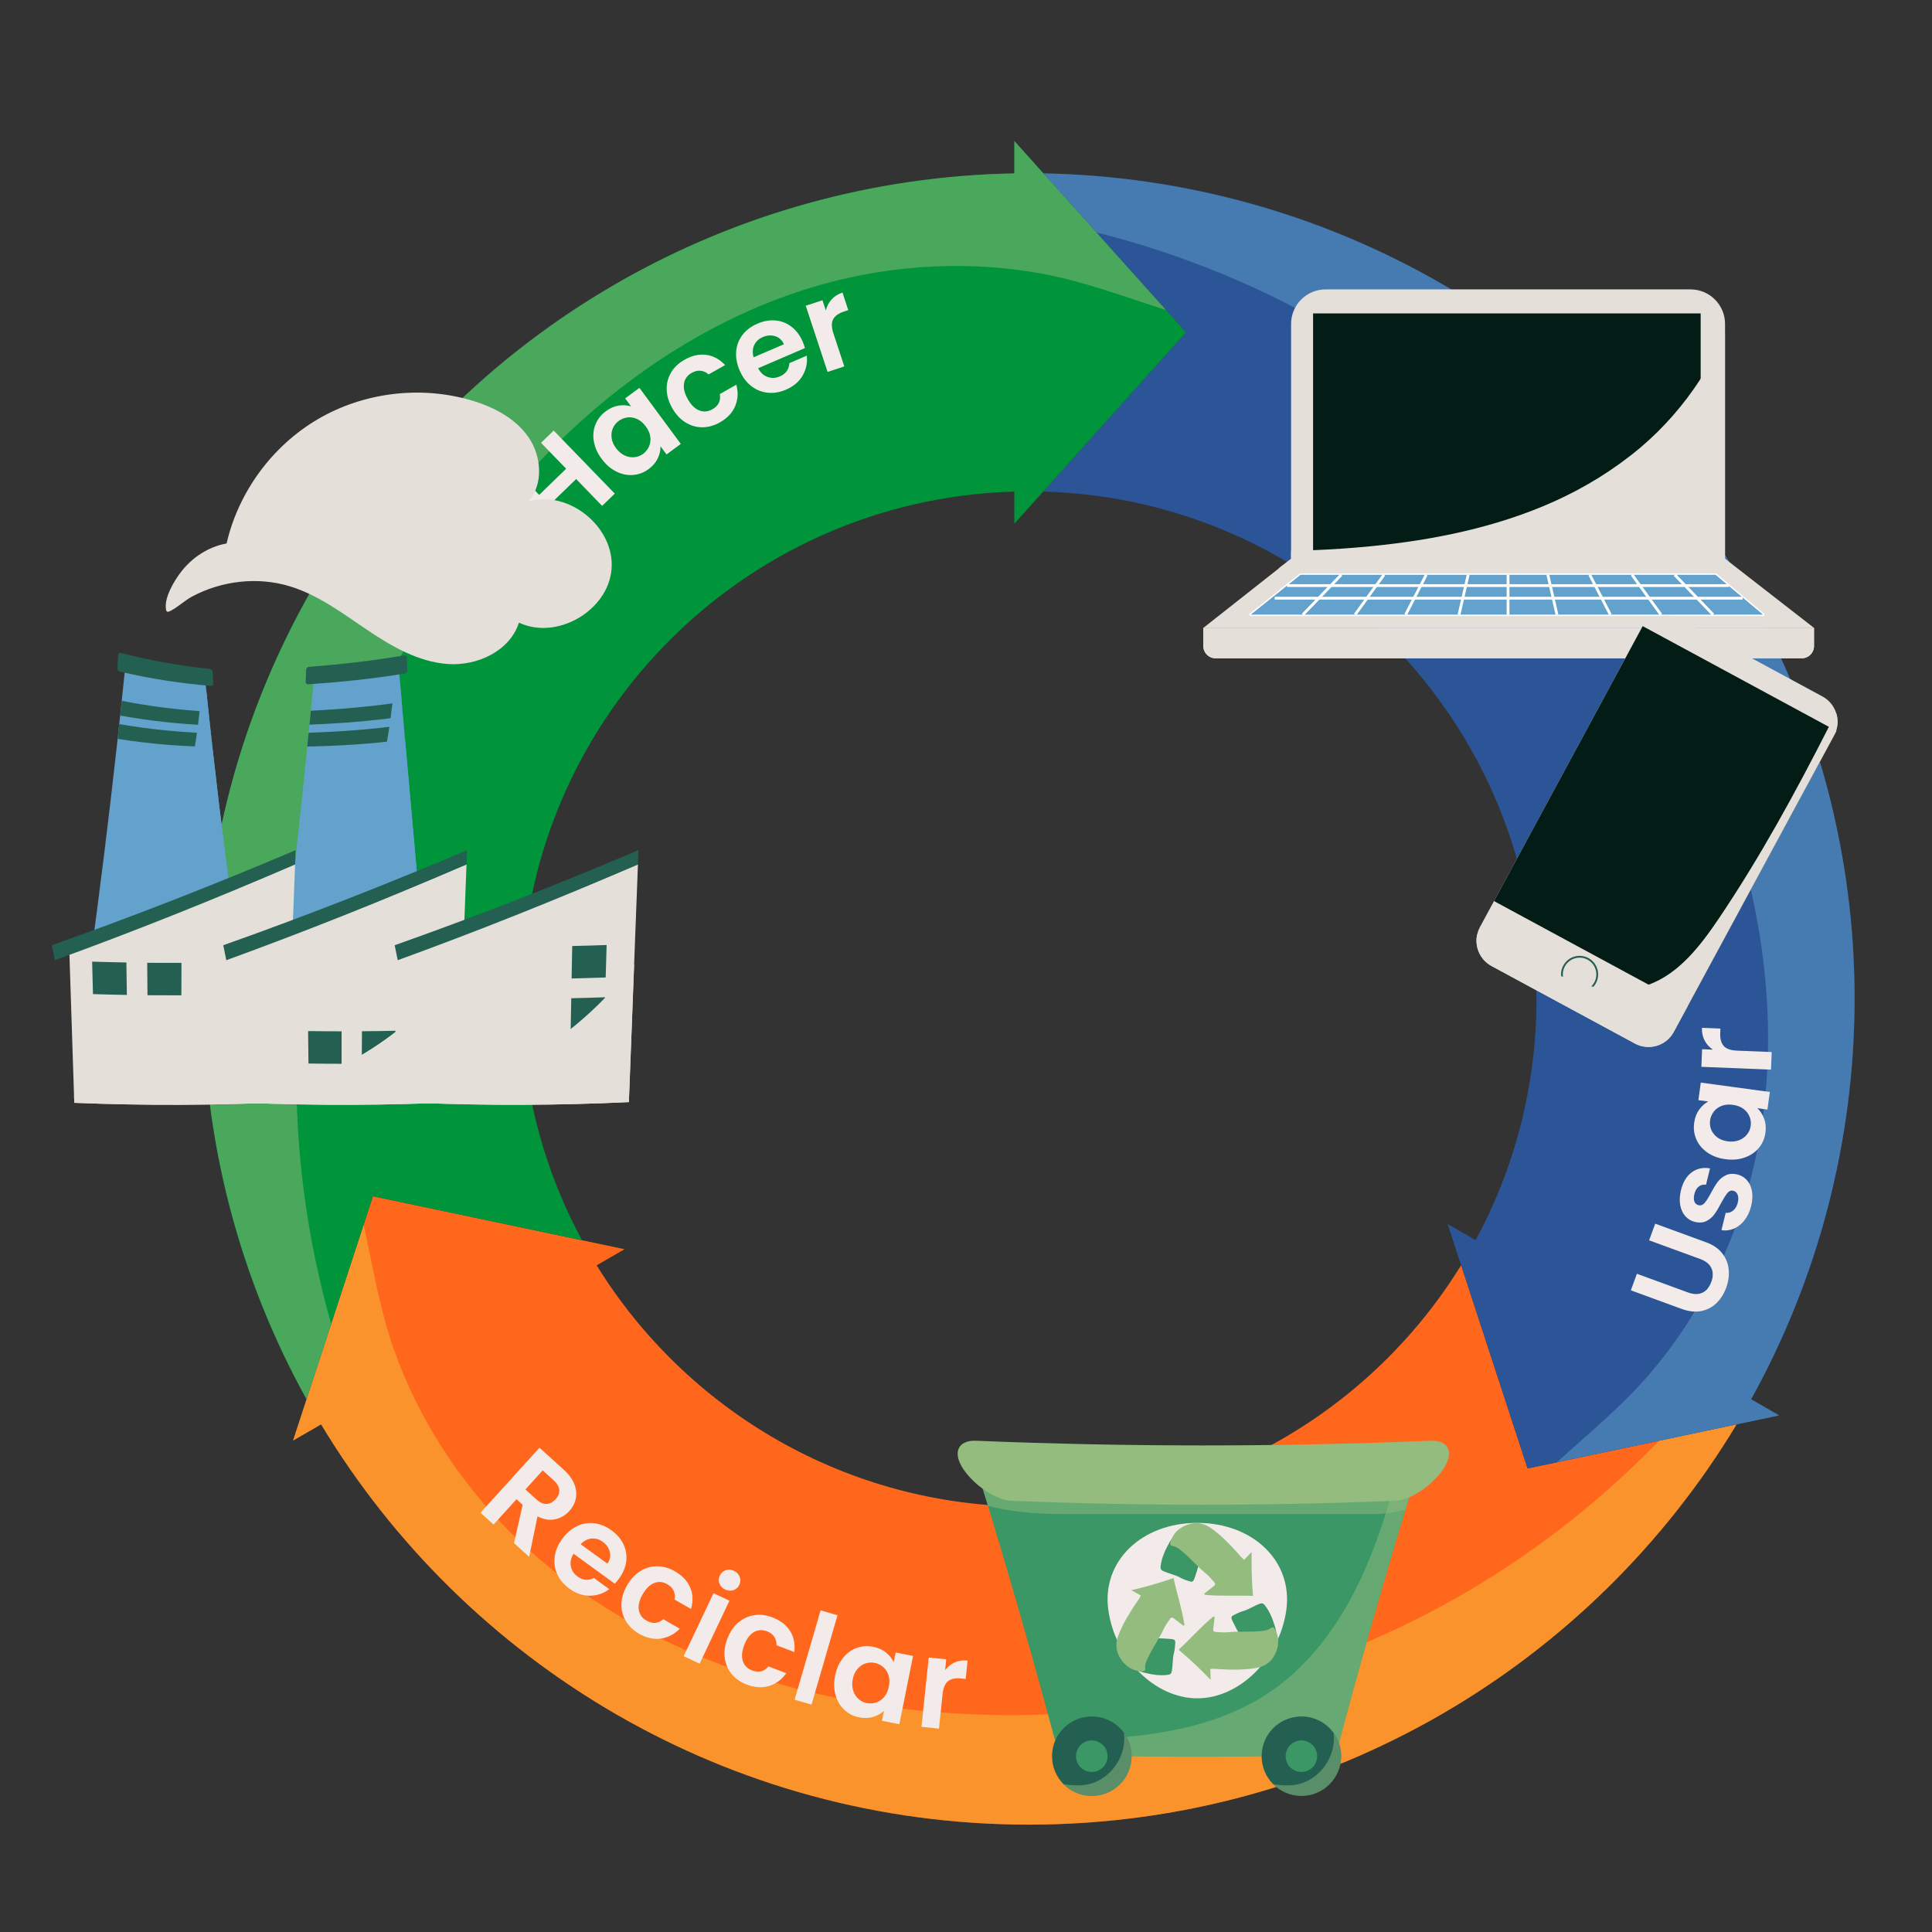 <?xml version="1.0" encoding="UTF-8"?> <svg xmlns="http://www.w3.org/2000/svg" version="1.1" viewBox="0 0 1000 1000"><rect x="0" y="0" width="1000" height="1000" fill="#333333" stroke="none"/><defs><style> .st0 { fill: #236052; } .st1 { mix-blend-mode: soft-light; } .st1, .st2, .st3 { fill: #e5dfda; } .st4 { stroke: #fff; stroke-linejoin: round; stroke-width: 1.46px; } .st4, .st5 { fill: none; } .st6 { fill: #3b9766; } .st7 { fill: #00953b; } .st3, .st8, .st9, .st10, .st11 { mix-blend-mode: multiply; } .st12 { fill: #2b5597; } .st13 { fill: #f2ebe9; } .st8, .st10, .st11 { opacity: .5; } .st8, .st14 { fill: #93bc7e; } .st15 { isolation: isolate; } .st9, .st16, .st11 { fill: #62a2cc; } .st10 { fill: #f6c03b; } .st17 { fill: #ff671d; } .st5 { stroke: #236052; stroke-miterlimit: 10; stroke-width: .94px; } .st18 { fill: #031c15; } </style></defs><g class="st15"><g id="Capa_1"><g><g><g><path class="st17" d="M898.87,737.25c-74.77,124.15-210.86,207.18-366.34,207.18s-291.57-83.02-366.34-207.18l-14.51,8.39,7-21.39,29.53-90.37,4.82-14.73,108.27,22.81,21.96,4.63-14.44,8.34c46.29,74.94,129.17,124.89,223.72,124.89s177.49-49.97,223.75-124.96l34.4,105.2,68.06-14.35,2.13-.45,38.01-8.01Z"></path><path class="st10" d="M898.87,737.25c-74.77,124.15-210.86,207.18-366.34,207.18s-291.57-83.02-366.34-207.18l-14.51,8.39,7-21.39,29.53-90.37c4.73,21.51,8.2,43.33,15.53,64.18,12.65,36.07,34.04,68.98,61.18,95.83,3.17,3.14,6.45,6.22,9.79,9.2,53.8,47.94,124.84,73.71,196.44,81.77,96,10.83,195.21-9.05,279.61-56.07,39.83-22.17,76.26-50.33,107.99-83.07l2.13-.45,38.01-8.01Z"></path></g><g><g><path class="st6" d="M732.68,764.38c-1.75,5.67-3.5,11.35-5.2,17.02-12.86,42.31-24.85,84.53-36.03,126.68-12.55.43-25.13.73-37.68.92-22.69.35-45.39.35-68.08,0-12.58-.19-25.13-.5-37.68-.92-.71-2.65-1.42-5.3-2.13-7.94-10.76-40.19-22.27-80.45-34.54-120.77-1.51-4.99-3.05-10-4.59-14.99,24.89-1.42,49.93-3.24,75.1-5.44-.07-2.58-.12-5.18-.19-7.78,12.72,1.49,25.41,2.88,38.06,4.18,12.65-1.3,25.34-2.69,38.06-4.18-.07,2.6-.14,5.2-.21,7.78,21.94,1.91,43.76,3.55,65.46,4.85,3.21.21,6.43.4,9.64.59Z"></path><path class="st8" d="M732.68,764.38c-14.82,48.01-28.56,95.91-41.23,143.7-12.55.43-25.13.73-37.68.92-22.69.35-45.39.35-68.08,0-12.58-.19-25.13-.5-37.68-.92-.71-2.65-1.42-5.3-2.13-7.94,7.19-.02,14.42.21,21.58-.12,15.08-.71,30.19-2.17,44.92-5.53,14.51-3.31,28.63-8.49,41.3-16.36,1.58-.99,3.12-2.01,4.66-3.07,20.57-14.28,35.55-35.46,46.12-58.15,7.92-17.04,13.55-34.99,18.58-53.12,3.21.21,6.43.4,9.64.59Z"></path></g><g><path class="st13" d="M665.8,833.28c-3.47,25.1-24.09,45.78-46.07,45.77-21.98.01-42.61-20.66-46.07-45.77-3.47-25.12,17.16-45.04,46.07-45.04,28.91,0,49.54,19.93,46.07,45.04Z"></path><g><g><path class="st6" d="M612.83,799.86c1.82.58,3.01.48,4.06-.95.81-1.1,2.22-1.18,3.48-.73,1.33.48,1.94,1.56,1.92,2.96-.01.77-.02,1.57-.19,2.31-1.01,4.35-2.15,8.67-3.62,12.88-.93,2.66-1.18,2.76-3.75,1.85-1.28-.45-2.59-.89-3.76-1.55-2.74-1.54-5.84-2.08-8.67-3.34-1.12-.5-1.76-.95-1.57-2.56.51-4.36,2.28-8.19,4.32-11.94.83-1.52,1.96-2.89,3.05-4.25,1.47-1.84,3.29-2.27,4.81-1.26,1.55,1.02,1.91,2.89.92,4.89-.25.51-.58.99-.99,1.68Z"></path><path class="st14" d="M623.36,824.83c1.57-1.24,3.1-2.52,4.71-3.69,1-.73,1.17-1.34.29-2.31-1.3-1.43-2.47-2.96-4-4.2-4.36-3.55-7.99-7.9-12.32-11.5-1.51-1.26-2.94-2.58-4.95-2.85-1.61-.22-1.56-1.19-1.21-2.31,1.15-3.74,3.58-6.41,7.06-8.07,4.73-2.26,9.26-2.13,13.73.97,5.15,3.57,9.45,8,13.61,12.61,1.16,1.28,2.18,2.69,3.71,3.88,1.19-1.25,2.29-2.42,3.86-4.06-.16,7.83.05,15.1.7,22.71-8.46-.3-16.73.27-24.96-.53-.07-.21-.15-.43-.22-.64Z"></path></g><g><path class="st6" d="M653.8,847.14c-1.69.88-2.47,1.79-2.2,3.54.21,1.35-.73,2.4-1.95,2.98-1.28.6-2.48.27-3.45-.74-.54-.55-1.09-1.12-1.5-1.77-2.36-3.79-4.61-7.65-6.55-11.67-1.22-2.54-1.11-2.79,1.34-3.96,1.22-.58,2.46-1.2,3.76-1.56,3.02-.85,5.6-2.66,8.5-3.77,1.15-.44,1.92-.58,2.92.7,2.72,3.44,4.18,7.4,5.39,11.49.49,1.66.65,3.43.84,5.16.26,2.34-.72,3.93-2.51,4.3-1.82.37-3.4-.69-4.11-2.81-.18-.54-.29-1.11-.49-1.89Z"></path><path class="st14" d="M628.7,836.93c-.23,1.98-.41,3.97-.72,5.94-.19,1.22.12,1.78,1.43,1.84,1.93.09,3.84.34,5.8.15,5.6-.57,11.23-.07,16.84-.58,1.96-.18,3.9-.26,5.52-1.49,1.29-.98,1.94-.26,2.49.78,1.83,3.45,2,7.07.72,10.7-1.74,4.94-5.04,8.05-10.39,9.02-6.17,1.11-12.34,1.02-18.55.71-1.72-.09-3.45-.36-5.37-.12.05,1.72.09,3.33.15,5.6-5.42-5.65-10.71-10.64-16.55-15.57,6.19-5.77,11.64-12.02,18.02-17.28.2.1.41.2.61.3Z"></path></g><g><path class="st6" d="M590.95,857.86c.11-1.9-.28-3.04-1.93-3.7-1.27-.51-1.7-1.85-1.57-3.19.13-1.41,1.03-2.27,2.39-2.59.75-.18,1.52-.37,2.29-.39,4.46-.1,8.93-.07,13.38.31,2.81.24,2.97.46,2.72,3.18-.12,1.35-.22,2.73-.57,4.03-.81,3.03-.56,6.17-1.09,9.23-.21,1.21-.48,1.94-2.09,2.16-4.35.58-8.5-.17-12.64-1.22-1.68-.42-3.28-1.19-4.87-1.9-2.14-.97-3.01-2.62-2.42-4.35.61-1.75,2.33-2.57,4.51-2.11.56.12,1.1.32,1.88.54Z"></path><path class="st14" d="M612.52,841.46c-1.59-1.21-3.21-2.38-4.75-3.64-.95-.79-1.59-.8-2.31.3-1.06,1.62-2.25,3.13-3.08,4.92-2.36,5.11-5.67,9.7-8.08,14.79-.84,1.77-1.76,3.49-1.53,5.5.19,1.61-.77,1.8-1.94,1.75-3.9-.19-7.1-1.88-9.57-4.83-3.36-4.02-4.36-8.44-2.47-13.54,2.18-5.88,5.41-11.14,8.84-16.32.95-1.44,2.06-2.78,2.84-4.56-1.51-.84-2.91-1.62-4.89-2.73,7.62-1.79,14.62-3.8,21.83-6.31,1.81,8.27,4.41,16.13,5.68,24.31-.19.12-.38.25-.56.37Z"></path></g></g></g><g><path class="st0" d="M585.69,909c0,11.37-9.22,20.57-20.57,20.57-5.74,0-10.92-2.34-14.66-6.12-3.69-3.71-5.93-8.82-5.93-14.44,0-11.37,9.22-20.57,20.59-20.57,6.86,0,12.93,3.36,16.67,8.53,2.46,3.38,3.9,7.54,3.9,12.03Z"></path><circle class="st6" cx="565.11" cy="909" r="8.16"></circle><path class="st8" d="M585.69,909c0,11.37-9.22,20.57-20.57,20.57-5.74,0-10.92-2.34-14.66-6.12,4.28.71,8.63.99,12.77.12,8.32-1.8,15.13-8.68,17.61-16.71.33-1.04.59-2.08.76-3.14.38-2.25.43-4.49.19-6.74,2.46,3.38,3.9,7.54,3.9,12.03Z"></path></g><g><path class="st0" d="M694.18,909c0,11.37-9.22,20.57-20.57,20.57-5.74,0-10.92-2.34-14.66-6.12-3.69-3.71-5.93-8.82-5.93-14.44,0-11.37,9.22-20.57,20.59-20.57,6.86,0,12.93,3.36,16.67,8.53,2.46,3.38,3.9,7.54,3.9,12.03Z"></path><path class="st6" d="M681.76,909c0,4.5-3.65,8.16-8.16,8.16s-8.16-3.65-8.16-8.16,3.65-8.16,8.16-8.16,8.16,3.65,8.16,8.16Z"></path><path class="st8" d="M694.18,909c0,11.37-9.22,20.57-20.57,20.57-5.74,0-10.92-2.34-14.66-6.12,4.28.71,8.63.99,12.77.12,8.32-1.8,15.13-8.68,17.61-16.71.33-1.04.59-2.08.76-3.14.38-2.25.43-4.49.19-6.74,2.46,3.38,3.9,7.54,3.9,12.03Z"></path></g><g><path class="st8" d="M732.68,764.38c-1.75,5.67-3.5,11.35-5.2,17.02-11.18,2.86-18.6,2.27-18.6,2.27h-158.41c-17.64,0-30.19-1.8-39.12-4.3-1.51-4.99-3.05-10-4.59-14.99,24.89-1.42,49.93-3.24,75.1-5.44-.07-2.58-.12-5.18-.19-7.78,12.72,1.49,25.41,2.88,38.06,4.18,12.65-1.3,25.34-2.69,38.06-4.18-.07,2.6-.14,5.2-.21,7.78,21.94,1.91,43.76,3.55,65.46,4.85,3.21.21,6.43.4,9.64.59Z"></path><path class="st14" d="M722.14,776.8c-66.18,2.73-132.44,2.73-198.61,0-7.8-.32-18.9-7.61-24.81-16.23h0c-5.9-8.62-2.96-15.23,6.56-14.84,78.33,3.23,156.77,3.23,235.1,0,9.53-.39,12.47,6.22,6.56,14.84h0c-5.9,8.62-17.01,15.91-24.81,16.23Z"></path></g></g><g><path class="st13" d="M266.06,798.73l4.47-19.85-3.18-2.89-11.89,13.12-6.75-6.12,30.52-33.66,12.63,11.46c2.6,2.36,4.41,4.83,5.41,7.41,1,2.58,1.25,5.06.76,7.45-.5,2.39-1.62,4.55-3.37,6.48-2.01,2.22-4.47,3.64-7.37,4.25-2.9.62-5.93.11-9.08-1.51l-4.32,20.95-7.81-7.08ZM271.94,770.93l5.64,5.12c1.83,1.66,3.6,2.46,5.3,2.39,1.7-.07,3.27-.89,4.7-2.46,1.4-1.54,2.03-3.15,1.91-4.82-.13-1.67-1.11-3.33-2.94-4.99l-5.64-5.12-8.96,9.89Z"></path><path class="st13" d="M318.2,819.71l-21.33-15.5c-1.36,2.23-1.82,4.42-1.39,6.56.43,2.14,1.6,3.9,3.49,5.27,2.74,1.99,5.54,2.23,8.41.72l7.95,5.78c-2.88,2.2-6.18,3.33-9.88,3.4-3.7.07-7.29-1.15-10.77-3.68-2.81-2.04-4.88-4.49-6.2-7.36-1.32-2.87-1.78-5.89-1.37-9.08.41-3.19,1.7-6.27,3.87-9.26,2.19-3.02,4.73-5.22,7.62-6.61,2.89-1.39,5.88-1.89,8.99-1.52,3.1.38,6.1,1.61,8.98,3.71,2.77,2.02,4.82,4.42,6.15,7.21,1.33,2.79,1.8,5.72,1.41,8.79s-1.61,6.03-3.67,8.88c-.77,1.05-1.53,1.95-2.28,2.69ZM314.38,809.36c1.34-1.92,1.76-3.94,1.26-6.05-.51-2.11-1.72-3.87-3.65-5.27-1.83-1.33-3.76-1.89-5.81-1.69-2.05.2-3.93,1.18-5.64,2.94l13.85,10.06Z"></path><path class="st13" d="M331.41,813.2c2.71-1.67,5.62-2.5,8.72-2.5,3.1,0,6.16.87,9.17,2.6,3.88,2.23,6.53,5.04,7.96,8.43,1.43,3.4,1.57,7.09.42,11.09l-8.52-4.89c.33-1.61.17-3.12-.45-4.5-.63-1.39-1.73-2.54-3.32-3.44-2.26-1.3-4.52-1.5-6.77-.62-2.26.88-4.25,2.83-5.98,5.84-1.71,2.97-2.37,5.66-2,8.05.38,2.39,1.69,4.24,3.95,5.54,3.2,1.84,6.11,1.61,8.73-.69l8.52,4.9c-2.81,2.89-6.07,4.6-9.77,5.12-3.71.53-7.48-.31-11.31-2.52-3.01-1.73-5.3-3.93-6.87-6.61-1.57-2.68-2.31-5.61-2.23-8.79.08-3.18,1.04-6.39,2.9-9.63,1.86-3.24,4.14-5.69,6.85-7.36Z"></path><path class="st13" d="M377.56,828.53l-15.44,32.59-8.24-3.9,15.44-32.59,8.24,3.9ZM372.38,819.63c-.53-1.38-.46-2.75.19-4.12.65-1.37,1.67-2.29,3.07-2.76,1.4-.47,2.82-.36,4.27.33,1.45.69,2.44,1.72,2.96,3.1.52,1.38.46,2.75-.19,4.12-.65,1.37-1.67,2.29-3.07,2.76-1.4.47-2.82.36-4.27-.33-1.45-.69-2.44-1.72-2.96-3.1Z"></path><path class="st13" d="M382.1,839.87c2.41-2.08,5.15-3.36,8.21-3.85,3.06-.49,6.22-.11,9.46,1.12,4.18,1.58,7.24,3.94,9.19,7.07,1.95,3.13,2.67,6.76,2.17,10.88l-9.19-3.49c.07-1.65-.32-3.1-1.16-4.37-.84-1.27-2.11-2.23-3.82-2.88-2.43-.92-4.7-.77-6.79.45-2.09,1.23-3.75,3.46-4.98,6.71-1.22,3.21-1.45,5.96-.7,8.26.75,2.3,2.34,3.92,4.78,4.84,3.45,1.31,6.29.62,8.51-2.06l9.19,3.49c-2.32,3.3-5.27,5.5-8.84,6.6-3.58,1.1-7.43.87-11.57-.7-3.25-1.23-5.85-3.04-7.82-5.44-1.97-2.39-3.17-5.17-3.6-8.33-.43-3.16.02-6.48,1.34-9.97s3.19-6.27,5.6-8.35Z"></path><path class="st13" d="M433.49,836.06l-13.45,46.26-8.75-2.54,13.45-46.26,8.75,2.54Z"></path><path class="st13" d="M436.28,858.21c1.98-2.48,4.34-4.22,7.09-5.22,2.74-1,5.63-1.2,8.65-.59,2.64.53,4.84,1.52,6.61,2.98,1.77,1.46,3.08,3.12,3.95,4.97l1.01-5.04,9,1.8-7.08,35.36-9-1.8,1.04-5.17c-1.48,1.43-3.34,2.48-5.58,3.17-2.24.68-4.68.76-7.32.23-2.98-.6-5.54-1.91-7.68-3.93-2.14-2.02-3.64-4.57-4.51-7.64-.87-3.07-.94-6.42-.21-10.03.72-3.58,2.06-6.6,4.04-9.08ZM459.89,867.15c-.54-1.72-1.45-3.15-2.73-4.26-1.28-1.12-2.75-1.85-4.41-2.18s-3.27-.23-4.84.29c-1.57.53-2.94,1.48-4.12,2.86-1.18,1.38-1.99,3.13-2.41,5.26-.43,2.13-.36,4.08.19,5.85.55,1.77,1.46,3.22,2.71,4.36,1.25,1.14,2.69,1.87,4.31,2.19,1.66.33,3.3.23,4.91-.31,1.61-.54,3-1.5,4.16-2.88,1.16-1.38,1.96-3.16,2.4-5.33.43-2.17.38-4.12-.16-5.84Z"></path><path class="st13" d="M494.22,860.45c1.99-.88,4.19-1.2,6.61-.94l-1,9.52-2.4-.25c-2.85-.3-5.07.15-6.65,1.33-1.59,1.19-2.55,3.44-2.9,6.76l-1.87,17.87-9.06-.95,3.76-35.87,9.06.95-.58,5.57c1.36-1.78,3.04-3.11,5.03-3.99Z"></path></g></g><g><g><path class="st12" d="M906.38,724.25l14.51,8.37-22.03,4.63-108.2,22.81-34.4-105.2-6.95-21.3,14.47,8.34c20.09-37.11,31.49-79.64,31.49-124.84,0-142.64-113.63-258.71-255.33-262.63l73.94-82.43-73.78-82.22c232.52,4.04,419.77,193.8,419.77,427.28,0,75.17-19.41,145.81-53.5,207.18Z"></path><path class="st11" d="M540.04,89.73c144.91,2.68,284.85,79.03,362.59,213.67,77.74,134.65,73.89,294.02,3.75,420.85l14.53,8.37-22.03,4.64-93.03,19.62c16.27-14.85,33.42-28.77,47.82-45.54,24.92-28.99,42.72-63.97,52.41-100.9,1.14-4.32,2.16-8.7,3.07-13.07,14.62-70.57,1.41-144.97-27.41-211.01-38.62-88.55-105.45-164.53-188.36-214.11-39.12-23.41-81.72-40.88-125.93-51.98l-1.45-1.62-25.95-28.91Z"></path></g><g><g><path class="st2" d="M892.88,167.68v121.52h-224.62v-121.52c0-9.88,8.01-17.89,17.89-17.89h188.85c9.88,0,17.89,8.01,17.89,17.89Z"></path><polygon class="st2" points="938.92 324.99 622.85 324.99 661.74 294.34 668.26 289.2 892.88 289.2 894.15 290.18 938.92 324.99"></polygon><path class="st13" d="M622.84,324.99h316.08v9.44c0,3.47-2.82,6.29-6.29,6.29h-303.49c-3.47,0-6.29-2.82-6.29-6.29v-9.44h0Z"></path><path class="st3" d="M622.84,324.99h316.08v9.44c0,3.47-2.82,6.29-6.29,6.29h-303.49c-3.47,0-6.29-2.82-6.29-6.29v-9.44h0Z"></path><polygon class="st4" points="647.39 318.12 673.16 297.51 887.98 297.51 912.53 318.12 647.39 318.12"></polygon><polygon class="st16" points="647.39 318.12 673.16 297.51 887.98 297.51 912.53 318.12 647.39 318.12"></polygon><g><g><line class="st4" x1="674.39" y1="318.12" x2="694.24" y2="297.51"></line><line class="st4" x1="716.33" y1="297.51" x2="701.4" y2="318.12"></line><line class="st4" x1="727.58" y1="318.12" x2="738.22" y2="297.51"></line><line class="st4" x1="759.91" y1="297.51" x2="755.2" y2="318.12"></line></g><g><line class="st4" x1="886.68" y1="318.12" x2="866.84" y2="297.51"></line><line class="st4" x1="844.74" y1="297.51" x2="859.68" y2="318.12"></line><line class="st4" x1="833.49" y1="318.12" x2="822.85" y2="297.51"></line><line class="st4" x1="801.17" y1="297.51" x2="805.87" y2="318.12"></line></g><line class="st4" x1="780.57" y1="297.51" x2="780.57" y2="318.12"></line></g><line class="st4" x1="666.18" y1="303.09" x2="894.93" y2="303.09"></line><line class="st4" x1="659.76" y1="309.63" x2="902" y2="309.63"></line><rect class="st18" x="679.65" y="162.22" width="200.61" height="123.42"></rect></g><path class="st3" d="M894.09,290.25c-9.34,3.42-20.48,3.83-30.7,3.83-67.23.06-134.45.11-201.67.17l6.53-4.94v-4.16c3.81-.09,7.6-.2,11.4-.37,9.99-.41,19.98-1.07,29.91-2.05,32.43-3.2,64.93-9.76,94.59-23.06,16.3-7.3,31.43-16.68,44.98-28.05,12.11-10.28,22.54-22.3,31.07-35.49,4.85-7.49,9.07-15.35,12.63-23.48v116.67l1.27.94Z"></path></g><g><g><path class="st2" d="M846.2,540.11l-74.18-40.1c-6.03-3.27-8.9-10.1-7.4-16.47.28-1.26.75-2.5,1.39-3.68l7.28-13.47,75.71-140c.43-.79.92-1.52,1.46-2.19,4.39-5.55,12.24-7.29,18.68-3.82l74.17,40.12c3.45,1.85,5.86,4.89,7.01,8.35,1.02,2.97,1.06,6.27.03,9.38-.26.81-.61,1.59-1.01,2.37l-9.63,17.81-66.11,122.23-7.28,13.47c-3.9,7.23-12.91,9.91-20.13,6Z"></path><path class="st5" d="M825.63,508.69c-2.4,4.44-7.94,6.09-12.38,3.69-4.44-2.4-6.09-7.94-3.69-12.38,2.4-4.44,7.94-6.09,12.38-3.69,4.44,2.4,6.09,7.94,3.69,12.38Z"></path><polygon class="st18" points="873.62 520.65 873.6 520.64 853.31 509.67 773.29 466.39 849.01 326.39 850.25 324.08 850.47 324.2 946.61 376.2 950.36 378.22 950.56 378.33 949.35 380.6 939.71 398.4 873.62 520.65"></polygon></g><path class="st3" d="M846.2,540.11l-74.18-40.1c-6.03-3.27-8.9-10.1-7.4-16.47,5.09,1.96,10.06,4.49,14.84,6.95,7.99,4.13,15.76,8.68,23.86,12.58,1.72.82,3.46,1.61,5.23,2.37,5.07,2.17,10.32,4,15.67,5.22,9.04,2.09,18.29,2.43,27.12-.31.67-.2,1.33-.44,1.98-.68,15.65-5.69,26.68-19.98,36.08-33.87,21.45-31.76,39.82-65.43,57.22-99.6,1.25-2.45,2.48-4.9,3.72-7.35,1.02,2.97,1.06,6.27.03,9.38l.21.11-1.22,2.27-9.63,17.81-66.1,122.24h-.01s-7.28,13.46-7.28,13.46c-3.9,7.23-12.91,9.91-20.13,6Z"></path></g><g><path class="st13" d="M847.26,659.3l26.41,9.66c2.89,1.06,5.38,1.11,7.46.16,2.08-.95,3.62-2.79,4.62-5.52,1.01-2.77,1.03-5.19.05-7.26s-2.91-3.63-5.81-4.69l-26.41-9.66,3.15-8.62,26.35,9.64c3.63,1.33,6.41,3.23,8.34,5.72,1.93,2.49,3.05,5.28,3.35,8.37.3,3.09-.14,6.25-1.31,9.47-1.16,3.18-2.85,5.83-5.06,7.96-2.21,2.13-4.85,3.49-7.9,4.08-3.06.59-6.4.23-10.03-1.1l-26.35-9.64,3.13-8.56Z"></path><path class="st13" d="M902.98,631.57c-1.59,2.02-3.43,3.48-5.53,4.38-2.1.89-4.23,1.14-6.42.74l2.18-8.92c1.39.16,2.67-.23,3.84-1.17,1.17-.94,1.96-2.28,2.39-4.01.41-1.69.4-3.09-.04-4.2-.44-1.11-1.19-1.8-2.25-2.06-1.14-.28-2.13.09-2.99,1.11-.85,1.02-1.93,2.71-3.22,5.08-1.27,2.46-2.45,4.44-3.53,5.94-1.08,1.5-2.47,2.68-4.15,3.54-1.69.86-3.71,1-6.07.43-1.94-.47-3.57-1.47-4.9-2.98-1.33-1.51-2.2-3.42-2.62-5.73-.42-2.31-.28-4.88.41-7.71,1.02-4.17,2.88-7.25,5.57-9.23,2.69-1.98,5.84-2.66,9.45-2.04l-2.07,8.47c-1.42-.21-2.67.1-3.75.93-1.08.83-1.82,2.11-2.25,3.84-.39,1.6-.4,2.91-.02,3.92.38,1.01,1.1,1.64,2.15,1.9,1.18.29,2.22-.08,3.12-1.11s1.97-2.71,3.21-5.04c1.25-2.38,2.42-4.3,3.49-5.78,1.08-1.48,2.47-2.65,4.17-3.5,1.71-.86,3.72-1.02,6.05-.5,2.02.49,3.7,1.5,5.03,3.01,1.33,1.51,2.19,3.42,2.59,5.73.4,2.31.25,4.85-.43,7.64-.7,2.87-1.85,5.31-3.44,7.33Z"></path><path class="st13" d="M883.68,596.51c-2.6-1.82-4.48-4.07-5.65-6.75-1.17-2.68-1.55-5.54-1.13-8.6.36-2.67,1.22-4.93,2.56-6.78,1.35-1.85,2.92-3.27,4.72-4.25l-5.1-.69,1.24-9.09,35.74,4.86-1.24,9.1-5.23-.71c1.52,1.39,2.69,3.18,3.51,5.37.82,2.19,1.05,4.62.69,7.29-.41,3.01-1.56,5.65-3.44,7.91-1.88,2.26-4.33,3.92-7.35,4.98-3.01,1.06-6.35,1.34-10,.84-3.61-.49-6.72-1.65-9.32-3.47ZM891.13,572.39c-1.69.65-3.05,1.64-4.09,2.99-1.04,1.35-1.67,2.86-1.9,4.54-.23,1.68-.03,3.28.59,4.81.62,1.53,1.66,2.84,3.11,3.94,1.45,1.1,3.25,1.79,5.4,2.08,2.15.29,4.09.11,5.82-.55,1.73-.66,3.13-1.65,4.18-2.98,1.06-1.32,1.69-2.8,1.92-4.44.23-1.68.02-3.3-.62-4.88s-1.69-2.9-3.14-3.98c-1.45-1.07-3.28-1.76-5.47-2.06s-4.13-.12-5.82.52Z"></path><path class="st13" d="M882.29,538.53c-1.01-1.93-1.46-4.11-1.36-6.54l9.56.39-.1,2.41c-.12,2.86.47,5.05,1.75,6.55,1.29,1.51,3.6,2.33,6.94,2.47l17.95.73-.37,9.11-36.03-1.47.37-9.11,5.59.23c-1.86-1.25-3.29-2.84-4.3-4.77Z"></path></g></g><g><g><path class="st7" d="M613.89,172.01l-73.94,82.43-14.94,16.64v-16.64c-141.65,3.97-255.24,120.02-255.24,262.63,0,45.22,11.42,87.75,31.51,124.89l-108.27-22.81-34.35,105.1c-34.09-61.37-53.5-132-53.5-207.18,0-233.51,187.3-423.29,419.84-427.28v-16.83l15.11,16.83,73.78,82.22Z"></path><path class="st8" d="M158.68,724.24c-70.14-126.83-73.99-286.2,3.75-420.85,77.74-134.65,217.68-211,362.59-213.67v-16.77s15.02,16.76,15.02,16.76l63.5,70.76c-20.99-6.66-41.63-14.56-63.35-18.64-37.56-7.08-76.76-5.01-113.58,5.07-4.31,1.17-8.61,2.48-12.86,3.88-68.42,22.62-126.25,71.26-169.04,129.24-57.38,77.72-89.77,173.59-91.24,270.18-.71,45.58,5.46,91.21,17.95,135.05l-.67,2.07-12.07,36.93Z"></path></g><g><path class="st13" d="M286.59,222.86l31.62,32.64-6.55,6.34-13.45-13.89-13.98,13.54,13.45,13.89-6.55,6.34-31.62-32.64,6.55-6.34,13,13.42,13.98-13.54-13-13.42,6.55-6.34Z"></path><path class="st13" d="M307.35,228.37c-.51-3.13-.21-6.05.9-8.76,1.11-2.7,2.9-4.97,5.38-6.8,2.16-1.6,4.38-2.56,6.65-2.89,2.27-.33,4.38-.19,6.34.42l-3.05-4.14,7.39-5.45,21.42,29.02-7.38,5.45-3.13-4.24c.06,2.06-.41,4.14-1.41,6.26-1,2.11-2.58,3.97-4.75,5.57-2.44,1.8-5.13,2.82-8.07,3.04-2.94.23-5.83-.37-8.69-1.8-2.86-1.42-5.38-3.62-7.57-6.59-2.17-2.93-3.5-5.97-4.01-9.1ZM329.83,216.91c-1.64-.76-3.3-1.04-4.99-.85-1.69.2-3.22.8-4.58,1.8s-2.37,2.27-3.04,3.78c-.66,1.51-.88,3.17-.66,4.98.23,1.8.98,3.58,2.27,5.32,1.29,1.75,2.77,3.01,4.46,3.79,1.68.78,3.37,1.09,5.05.92,1.69-.16,3.19-.74,4.52-1.72,1.36-1.01,2.38-2.29,3.07-3.84.68-1.56.91-3.23.66-5.02-.24-1.79-1.02-3.58-2.34-5.36s-2.79-3.05-4.43-3.81Z"></path><path class="st13" d="M345.07,201.58c-.06-3.18.7-6.11,2.28-8.78,1.58-2.67,3.88-4.86,6.9-6.57,3.89-2.21,7.66-3.06,11.31-2.56,3.65.5,6.91,2.26,9.77,5.28l-8.55,4.85c-1.22-1.1-2.59-1.73-4.11-1.9-1.51-.16-3.06.2-4.65,1.1-2.26,1.28-3.59,3.12-3.98,5.51-.39,2.39.27,5.1,1.98,8.12,1.69,2.98,3.66,4.92,5.92,5.81,2.25.89,4.51.7,6.78-.59,3.21-1.82,4.49-4.44,3.84-7.87l8.55-4.85c1.06,3.89.87,7.56-.56,11.02-1.43,3.46-4.07,6.28-7.92,8.46-3.02,1.71-6.08,2.56-9.18,2.55-3.1-.01-6-.86-8.7-2.55-2.7-1.69-4.97-4.15-6.82-7.4-1.84-3.25-2.79-6.46-2.85-9.65Z"></path><path class="st13" d="M416.63,180.17l-24.22,10.42c1.23,2.31,2.87,3.82,4.93,4.54,2.06.72,4.16.62,6.32-.31,3.11-1.34,4.75-3.62,4.91-6.86l9.03-3.88c.42,3.6-.29,7.01-2.12,10.23-1.83,3.22-4.72,5.68-8.66,7.38-3.19,1.37-6.35,1.89-9.49,1.57-3.14-.33-5.98-1.48-8.51-3.46-2.53-1.98-4.52-4.67-5.98-8.06-1.47-3.43-2.07-6.74-1.79-9.93.28-3.19,1.38-6.02,3.29-8.5,1.91-2.48,4.5-4.42,7.77-5.82,3.15-1.35,6.26-1.89,9.34-1.61,3.07.28,5.84,1.38,8.28,3.28,2.45,1.9,4.37,4.46,5.75,7.69.51,1.2.9,2.31,1.15,3.33ZM405.78,178.18c-.97-2.14-2.48-3.53-4.56-4.17-2.07-.64-4.21-.49-6.4.45-2.07.89-3.55,2.27-4.42,4.13-.88,1.86-.99,3.98-.35,6.35l15.73-6.76Z"></path><path class="st13" d="M430.42,155.01c1.45-1.62,3.33-2.81,5.64-3.58l3,9.09-2.29.76c-2.72.9-4.56,2.21-5.52,3.95-.96,1.73-.91,4.19.13,7.36l5.63,17.06-8.65,2.86-11.31-34.25,8.65-2.86,1.76,5.32c.51-2.18,1.5-4.08,2.95-5.7Z"></path></g><g><g><g><path class="st16" d="M124.49,500.13c-26.02,5.52-52.6,8.57-79.39,9.1.4-2.86.79-5.72,1.18-8.57,5.45-39.82,10.31-79.24,14.61-118.23.28-2.55.56-5.09.83-7.63.16-1.48.32-2.96.48-4.44.27-2.54.54-5.08.81-7.61.51-4.86,1.02-9.72,1.51-14.57.09-.84.17-1.69.26-2.53,13.61,3.17,27.47,5.43,41.49,6.77.08.79.16,1.58.24,2.37.13,1.27.27,2.54.4,3.81.34,3.26.68,6.52,1.03,9.77.25,2.36.51,4.71.76,7.06.15,1.37.3,2.74.45,4.11.26,2.35.52,4.7.78,7.04,4.31,38.49,9.17,76.34,14.56,113.55Z"></path><path class="st0" d="M109.11,355.01c-15.92-1.3-31.66-3.77-47.09-7.41-.73-.17-1.29-.89-1.25-1.6.13-2.36.26-4.73.39-7.09.04-.71.65-1.14,1.36-.95,15.09,3.9,30.51,6.67,46.15,8.28.74.08,1.37.66,1.4,1.3.11,2.14.22,4.27.33,6.41.03.64-.55,1.12-1.3,1.06Z"></path><path class="st0" d="M108.71,375.43c-15.64-.6-31.18-2.29-46.5-5.07.27-2.54.54-5.08.81-7.61,14.79,2.9,29.8,4.78,44.93,5.62.25,2.36.51,4.71.76,7.06Z"></path><path class="st0" d="M109.94,386.58c-16.46-.2-32.85-1.58-49.04-4.15.28-2.55.56-5.09.83-7.63,15.64,2.7,31.49,4.28,47.43,4.74.26,2.35.52,4.7.78,7.04Z"></path><path class="st9" d="M124.49,500.13c-26.02,5.52-52.6,8.57-79.39,9.1.4-2.86.79-5.72,1.18-8.57,2.18-1.19,4.22-2.51,6.06-4.01,6.47-5.23,10.53-11.59,14.21-17.78,18.36-31.06,29.07-62.01,34.28-92.52.41-2.37.79-4.73,1.12-7.09.2-1.38.38-2.75.55-4.12.31-2.35.58-4.7.82-7.06.42-4.16.76-8.33,1-12.51.86,1.02,1.72,2.02,2.59,3.02.34,3.26.68,6.52,1.03,9.77.25,2.36.51,4.71.76,7.06.15,1.37.3,2.74.45,4.11.26,2.35.52,4.7.78,7.04,4.31,38.49,9.17,76.34,14.56,113.55Z"></path></g><g><path class="st16" d="M220.96,510.01c-24.57-.18-49.23-4.86-74.13-11.93.28-2.35.55-4.71.83-7.07,3.85-33.05,7.7-68.18,11.38-104.59.24-2.38.48-4.76.72-7.15.14-1.39.28-2.79.41-4.18.24-2.39.48-4.79.71-7.2.45-4.61.9-9.24,1.35-13.89.08-.81.16-1.62.23-2.42,14.53-1.09,29.21-2.63,44.01-5,.07.83.14,1.65.22,2.48.12,1.33.23,2.67.35,4,.3,3.43.6,6.87.9,10.31.22,2.49.44,4.99.66,7.49.13,1.46.26,2.92.38,4.38.22,2.51.44,5.01.67,7.53,3.65,41.24,7.47,83.48,11.31,127.24Z"></path><path class="st0" d="M209.42,348.62c-16.79,2.78-33.41,4.45-49.86,5.57-.78.05-1.39-.44-1.36-1.11.09-2.2.19-4.41.28-6.61.03-.66.67-1.25,1.44-1.31,16.21-1.28,32.62-3.08,49.22-5.93.79-.13,1.44.31,1.46,1.01.07,2.3.15,4.59.22,6.9.02.69-.6,1.36-1.4,1.5Z"></path><path class="st0" d="M208.6,370.87c-16.24,2.34-32.38,3.57-48.42,4.21.24-2.39.48-4.79.71-7.2,15.57-.8,31.26-2.15,47.05-4.51.22,2.49.44,4.99.66,7.49Z"></path><path class="st0" d="M209.64,382.77c-16.95,2.28-33.82,3.29-50.61,3.64.24-2.38.48-4.76.72-7.15,16.31-.54,32.72-1.7,49.22-4.02.22,2.51.44,5.01.67,7.53Z"></path><path class="st9" d="M220.96,510.01c-24.57-.18-49.23-4.86-74.13-11.93.28-2.35.55-4.71.83-7.07,2-.48,3.88-1.14,5.58-2.03,5.95-3.11,9.68-8.13,13.09-13.28,17.08-25.92,28.18-58.82,33.94-91.79.45-2.56.88-5.13,1.25-7.69.23-1.49.44-2.99.63-4.48.36-2.56.67-5.11.96-7.67.5-4.53.92-9.06,1.24-13.58.9.86,1.78,1.72,2.68,2.58.3,3.43.6,6.87.9,10.31.22,2.49.44,4.99.66,7.49.13,1.46.26,2.92.38,4.38.22,2.51.44,5.01.67,7.53,3.65,41.24,7.47,83.48,11.31,127.24Z"></path></g><g><path class="st2" d="M152.74,447.4c-1.57,41.02-3.13,82.03-4.7,123.05-36.51,1.72-73.08,1.85-109.6.37-.84-25.83-1.69-51.66-2.53-77.5,37.85-13.63,76.83-28.89,116.83-45.92Z"></path><path class="st0" d="M65.66,514.98c-5.85-.1-11.7-.25-17.54-.43-.14-5.6-.29-11.2-.43-16.81,5.91.19,11.82.33,17.73.44.08,5.6.16,11.2.24,16.8Z"></path><path class="st0" d="M93.88,515.18c-5.85.02-11.7,0-17.55-.05-.04-5.6-.09-11.2-.13-16.8,5.91.06,11.82.08,17.73.05-.02,5.6-.03,11.2-.05,16.8Z"></path><path class="st0" d="M152.74,447.41c.09-2.46.19-4.92.28-7.38-43.29,18.42-85.4,34.76-126.19,49.22.52,2.58,1.05,5.17,1.57,7.75,40.18-14.62,81.67-31.09,124.34-49.58Z"></path><path class="st3" d="M150.77,499.05c-.91,23.8-1.82,47.6-2.72,71.4-36.51,1.72-73.08,1.85-109.6.37-.04-1.26-.08-2.52-.12-3.78,7.76-.99,15.43-2.61,22.96-4.81,9.91-2.89,19.59-6.8,28.9-11.63,9.32-4.83,18.27-10.6,26.72-17.2,1.06-.83,2.12-1.67,3.16-2.52,11.32-9.27,21.64-20.04,30.71-31.84Z"></path></g><g><path class="st2" d="M241.47,447.4c-1.56,41.02-3.13,82.03-4.7,123.05-36.51,1.72-73.08,1.85-109.6.37-.84-25.83-1.69-51.66-2.53-77.5,37.85-13.63,76.83-28.89,116.83-45.92Z"></path><path class="st0" d="M176.82,550.61c-5.72,0-11.44-.05-17.16-.13-.06-5.6-.13-11.2-.19-16.8,5.78.08,11.56.13,17.34.13,0,5.6,0,11.2,0,16.8Z"></path><path class="st0" d="M204.41,550.33c-5.72.12-11.44.2-17.16.24.03-5.6.07-11.2.1-16.8,5.78-.04,11.56-.13,17.34-.25-.1,5.6-.19,11.2-.29,16.8Z"></path><path class="st0" d="M241.47,447.41c.09-2.46.19-4.92.28-7.38-43.29,18.42-85.4,34.76-126.19,49.22.52,2.58,1.05,5.17,1.57,7.75,40.18-14.62,81.67-31.09,124.34-49.58Z"></path><path class="st3" d="M239.5,499.05c-.91,23.8-1.82,47.6-2.72,71.4-36.51,1.72-73.08,1.85-109.6.37-.04-1.26-.08-2.52-.12-3.78,7.76-.99,15.43-2.61,22.96-4.81,9.91-2.89,19.59-6.8,28.9-11.63,9.32-4.83,18.27-10.6,26.72-17.2,1.06-.83,2.12-1.67,3.16-2.52,11.32-9.27,21.64-20.04,30.7-31.84Z"></path></g><g><path class="st2" d="M330.2,447.4c-1.56,41.02-3.13,82.03-4.7,123.05-36.51,1.72-73.08,1.85-109.6.37-.84-25.83-1.69-51.66-2.53-77.5,37.85-13.63,76.83-28.89,116.83-45.92Z"></path><path class="st0" d="M313.2,516.17c-.16,5.6-.33,11.21-.49,16.81-5.78.21-11.56.38-17.34.51.1-5.6.2-11.2.31-16.8,5.84-.13,11.68-.3,17.52-.51Z"></path><path class="st0" d="M313.99,489.13c-.16,5.6-.33,11.21-.49,16.81-5.88.21-11.75.38-17.63.52.1-5.6.2-11.2.31-16.8,5.94-.13,11.88-.31,17.82-.52Z"></path><path class="st0" d="M330.2,447.41c.09-2.46.19-4.92.28-7.38-43.29,18.42-85.4,34.76-126.19,49.22.52,2.58,1.05,5.17,1.57,7.75,40.18-14.62,81.67-31.09,124.34-49.58Z"></path><path class="st3" d="M328.23,499.05c-.91,23.8-1.82,47.6-2.72,71.4-36.51,1.72-73.08,1.85-109.6.37-.04-1.26-.08-2.52-.12-3.78,7.76-.99,15.43-2.61,22.96-4.81,9.91-2.89,19.59-6.8,28.9-11.63,9.32-4.83,18.27-10.6,26.72-17.2,1.06-.83,2.12-1.67,3.16-2.52,11.32-9.27,21.64-20.04,30.7-31.84Z"></path></g></g><path class="st1" d="M117.28,281.3c6.14-26.68,23.67-50.54,47.3-64.37,23.63-13.83,53.01-17.44,79.28-9.73,11.48,3.37,22.79,9.17,29.62,18.99,6.83,9.82,7.93,24.26.12,33.32,20.83-6.05,44.66,13.38,42.94,35-1.72,21.62-28.33,37.03-47.94,27.76-4.59,14.59-21.48,22.5-36.74,21.43-15.26-1.07-29.09-9.1-41.77-17.64-12.69-8.54-25.17-17.97-39.78-22.5-16.75-5.2-35.48-3.02-50.89,5.21-3.83,2.05-7.07,5.27-10.84,7.25-2.04,1.07-2.57.94-2.76-1.44-.48-5.87,4.3-13.82,7.65-18.25,5.78-7.65,14.31-13.34,23.81-15.03Z"></path></g></g></g></g></g></svg> 